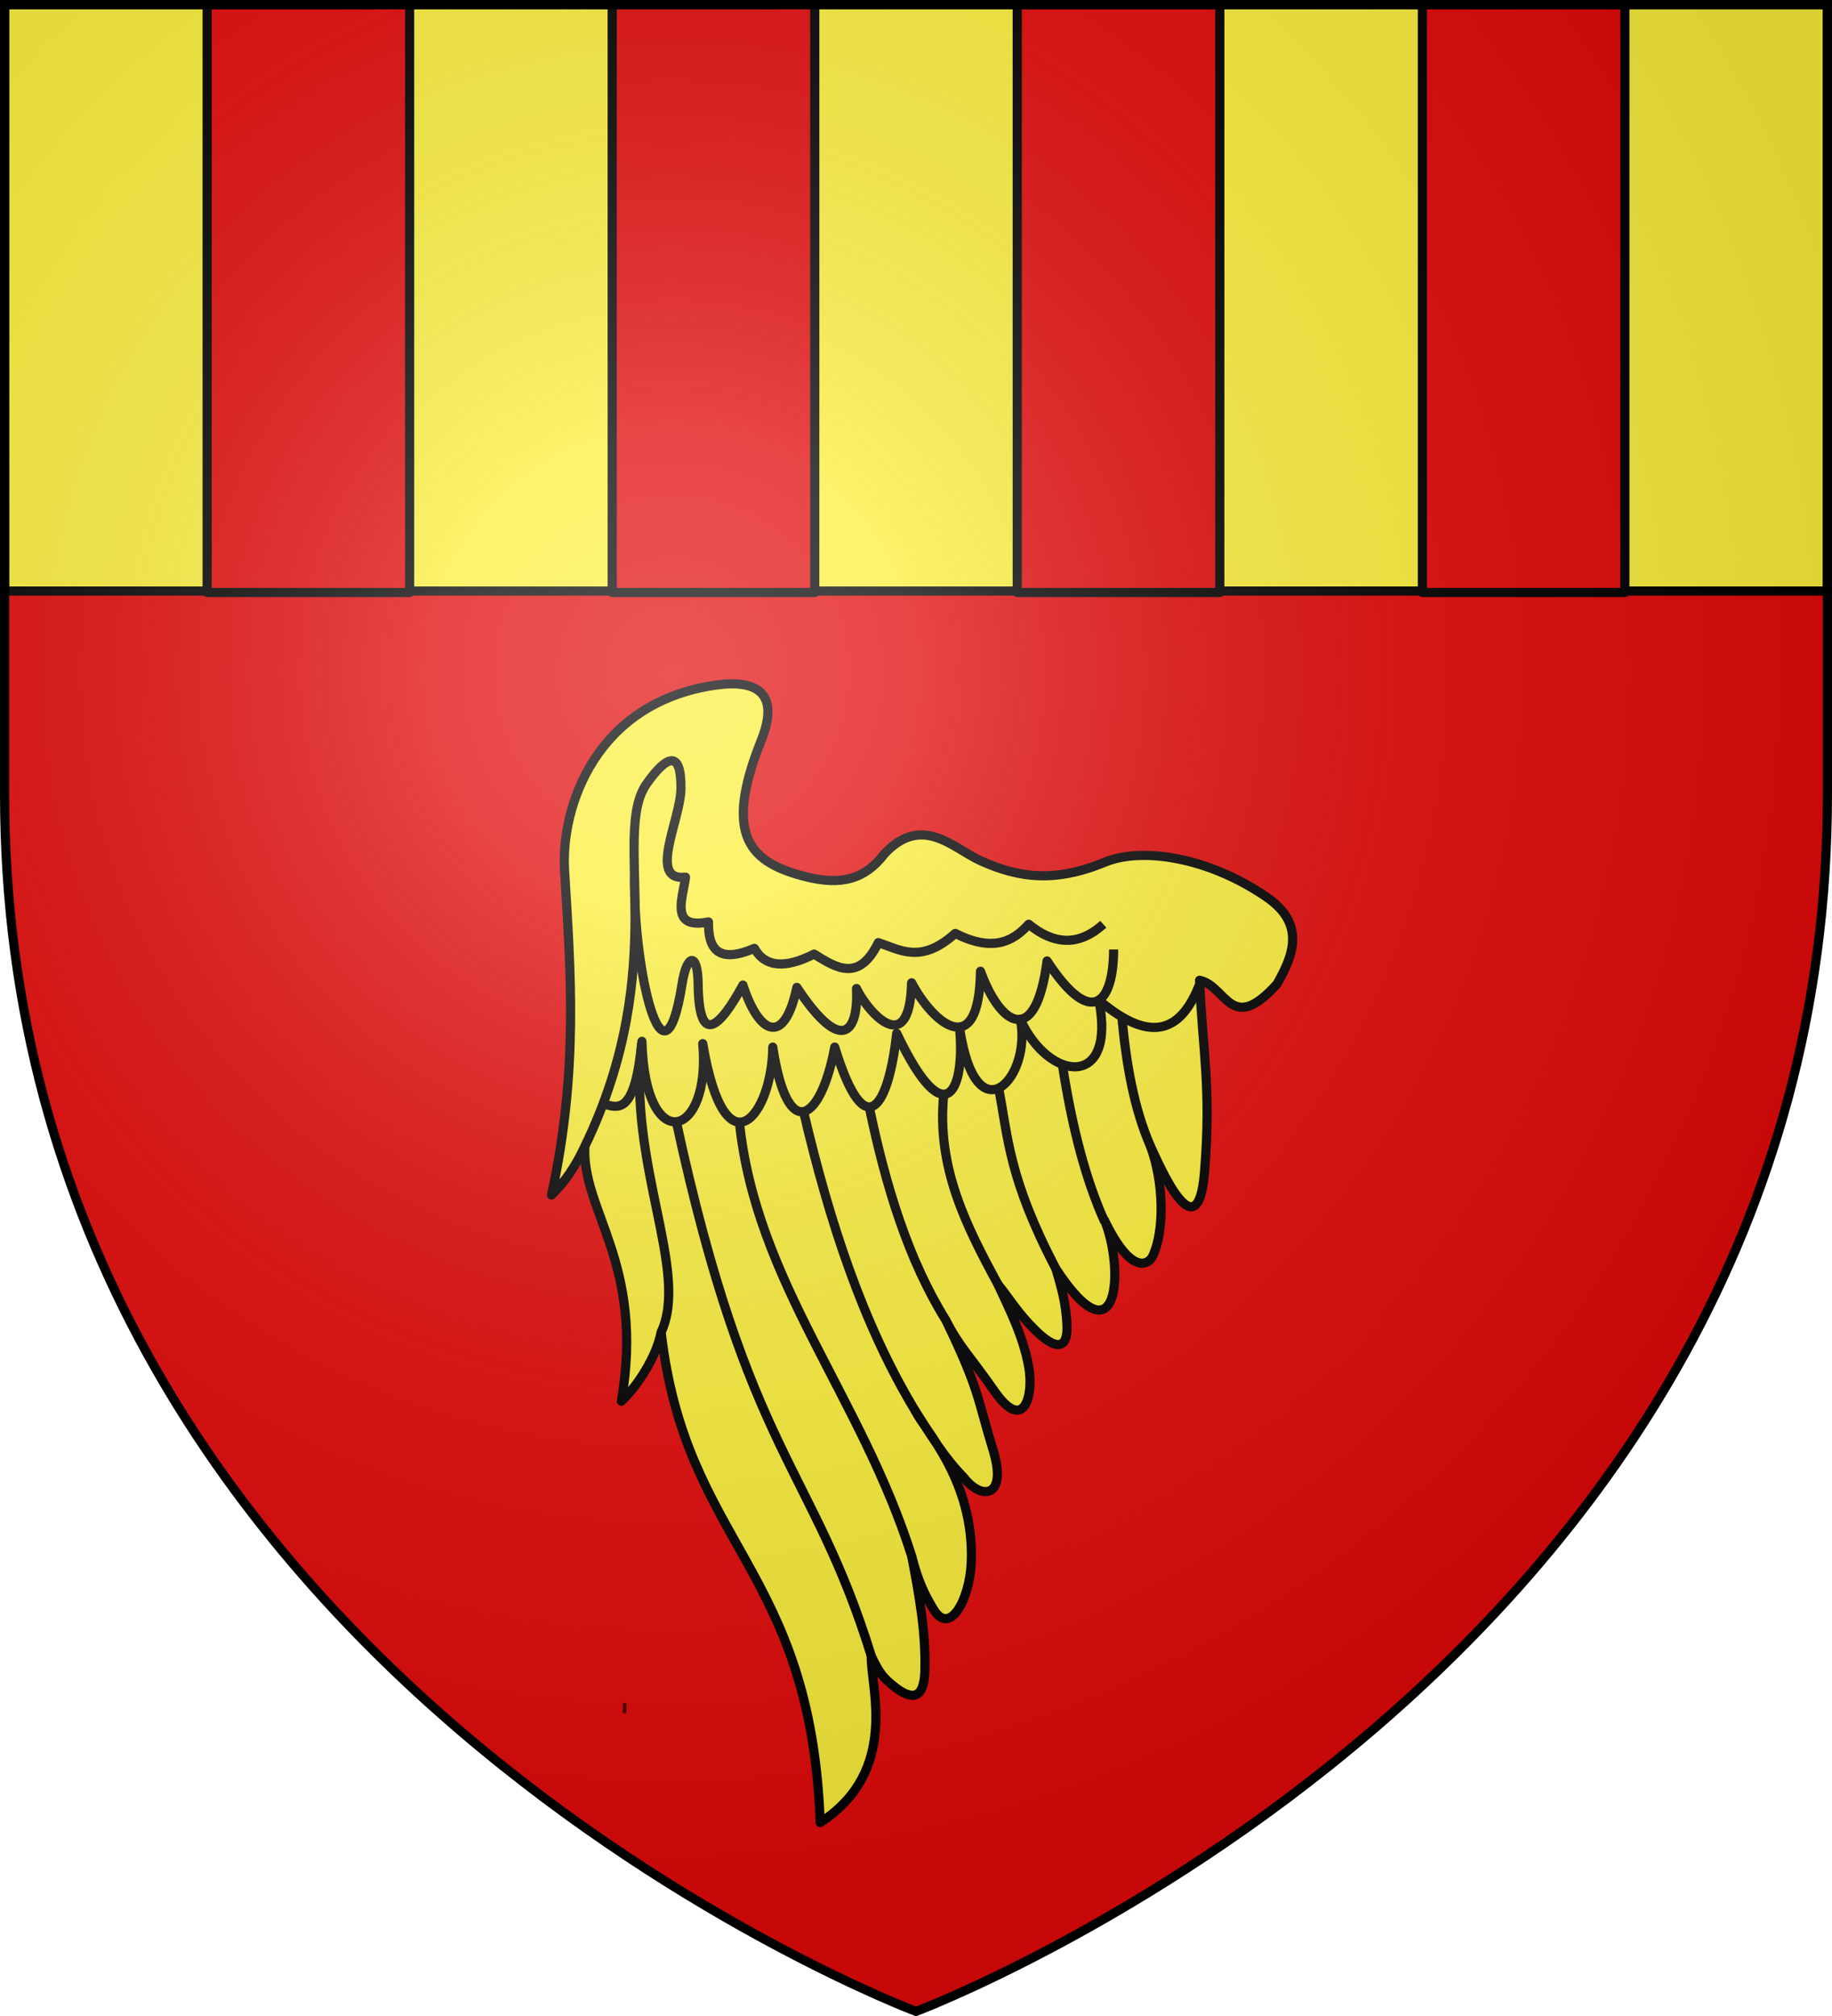 <svg xmlns="http://www.w3.org/2000/svg" xmlns:xlink="http://www.w3.org/1999/xlink" width="600" height="660" version="1.0"><defs><g id="c"><path id="b" d="M0 0v1h.5z" transform="rotate(18 3.157 -.5)"/><use xlink:href="#b" width="810" height="540" transform="scale(-1 1)"/></g><g id="d"><use xlink:href="#c" width="810" height="540" transform="rotate(72)"/><use xlink:href="#c" width="810" height="540" transform="rotate(144)"/></g><g id="g"><path id="f" d="M0 0v1h.5z" transform="rotate(18 3.157 -.5)"/><use xlink:href="#f" width="810" height="540" transform="scale(-1 1)"/></g><g id="h"><use xlink:href="#g" width="810" height="540" transform="rotate(72)"/><use xlink:href="#g" width="810" height="540" transform="rotate(144)"/></g><g id="j"><path id="i" d="M0 0v1h.5z" transform="rotate(18 3.157 -.5)"/><use xlink:href="#i" width="810" height="540" transform="scale(-1 1)"/></g><g id="k"><use xlink:href="#j" width="810" height="540" transform="rotate(72)"/><use xlink:href="#j" width="810" height="540" transform="rotate(144)"/></g><g id="n"><path id="m" d="M0 0v1h.5z" transform="rotate(18 3.157 -.5)"/><use xlink:href="#m" width="810" height="540" transform="scale(-1 1)"/></g><g id="o"><use xlink:href="#n" width="810" height="540" transform="rotate(72)"/><use xlink:href="#n" width="810" height="540" transform="rotate(144)"/></g><g id="r"><path id="q" d="M0 0v1h.5z" transform="rotate(18 3.157 -.5)"/><use xlink:href="#q" width="810" height="540" transform="scale(-1 1)"/></g><g id="s"><use xlink:href="#r" width="810" height="540" transform="rotate(72)"/><use xlink:href="#r" width="810" height="540" transform="rotate(144)"/></g><g id="v"><path id="u" d="M0 0v1h.5z" transform="rotate(18 3.157 -.5)"/><use xlink:href="#u" width="810" height="540" transform="scale(-1 1)"/></g><g id="w"><use xlink:href="#v" width="810" height="540" transform="rotate(72)"/><use xlink:href="#v" width="810" height="540" transform="rotate(144)"/></g><g id="y"><path id="x" d="M0 0v1h.5z" transform="rotate(18 3.157 -.5)"/><use xlink:href="#x" width="810" height="540" transform="scale(-1 1)"/></g><g id="z"><use xlink:href="#y" width="810" height="540" transform="rotate(72)"/><use xlink:href="#y" width="810" height="540" transform="rotate(144)"/></g><g id="C"><path id="B" d="M0 0v1h.5z" transform="rotate(18 3.157 -.5)"/><use xlink:href="#B" width="810" height="540" transform="scale(-1 1)"/></g><g id="D"><use xlink:href="#C" width="810" height="540" transform="rotate(72)"/><use xlink:href="#C" width="810" height="540" transform="rotate(144)"/></g><g id="G"><path id="F" d="M0 0v1h.5z" transform="rotate(18 3.157 -.5)"/><use xlink:href="#F" width="810" height="540" transform="scale(-1 1)"/></g><g id="H"><use xlink:href="#G" width="810" height="540" transform="rotate(72)"/><use xlink:href="#G" width="810" height="540" transform="rotate(144)"/></g><g id="J"><path id="I" d="M0 0v1h.5z" transform="rotate(18 3.157 -.5)"/><use xlink:href="#I" width="810" height="540" transform="scale(-1 1)"/></g><g id="K"><use xlink:href="#J" width="810" height="540" transform="rotate(72)"/><use xlink:href="#J" width="810" height="540" transform="rotate(144)"/></g><g id="N"><path id="M" d="M0 0v1h.5z" transform="rotate(18 3.157 -.5)"/><use xlink:href="#M" width="810" height="540" transform="scale(-1 1)"/></g><g id="O"><use xlink:href="#N" width="810" height="540" transform="rotate(72)"/><use xlink:href="#N" width="810" height="540" transform="rotate(144)"/></g><g id="Q"><path id="P" d="M0 0v1h.5z" transform="rotate(18 3.157 -.5)"/><use xlink:href="#P" width="810" height="540" transform="scale(-1 1)"/></g><g id="R"><use xlink:href="#Q" width="810" height="540" transform="rotate(72)"/><use xlink:href="#Q" width="810" height="540" transform="rotate(144)"/></g><g id="V"><path id="U" d="M0 0v1h.5z" transform="rotate(18 3.157 -.5)"/><use xlink:href="#U" width="810" height="540" transform="scale(-1 1)"/></g><g id="W"><use xlink:href="#V" width="810" height="540" transform="rotate(72)"/><use xlink:href="#V" width="810" height="540" transform="rotate(144)"/></g><g id="Y"><path id="X" d="M0 0v1h.5z" transform="rotate(18 3.157 -.5)"/><use xlink:href="#X" width="810" height="540" transform="scale(-1 1)"/></g><g id="Z"><use xlink:href="#Y" width="810" height="540" transform="rotate(72)"/><use xlink:href="#Y" width="810" height="540" transform="rotate(144)"/></g><g id="ac"><path id="ab" d="M0 0v1h.5z" transform="rotate(18 3.157 -.5)"/><use xlink:href="#ab" width="810" height="540" transform="scale(-1 1)"/></g><g id="ad"><use xlink:href="#ac" width="810" height="540" transform="rotate(72)"/><use xlink:href="#ac" width="810" height="540" transform="rotate(144)"/></g><g id="af"><path id="ae" d="M0 0v1h.5z" transform="rotate(18 3.157 -.5)"/><use xlink:href="#ae" width="810" height="540" transform="scale(-1 1)"/></g><g id="ag"><use xlink:href="#af" width="810" height="540" transform="rotate(72)"/><use xlink:href="#af" width="810" height="540" transform="rotate(144)"/></g><g id="ak"><path id="aj" d="M0 0v1h.5z" transform="rotate(18 3.157 -.5)"/><use xlink:href="#aj" width="810" height="540" transform="scale(-1 1)"/></g><g id="al"><use xlink:href="#ak" width="810" height="540" transform="rotate(72)"/><use xlink:href="#ak" width="810" height="540" transform="rotate(144)"/></g><g id="an"><path id="am" d="M0 0v1h.5z" transform="rotate(18 3.157 -.5)"/><use xlink:href="#am" width="810" height="540" transform="scale(-1 1)"/></g><g id="ao"><use xlink:href="#an" width="810" height="540" transform="rotate(72)"/><use xlink:href="#an" width="810" height="540" transform="rotate(144)"/></g><g id="aq"><path id="ap" d="M0 0v1h.5z" transform="rotate(18 3.157 -.5)"/><use xlink:href="#ap" width="810" height="540" transform="scale(-1 1)"/></g><g id="ar"><use xlink:href="#aq" width="810" height="540" transform="rotate(72)"/><use xlink:href="#aq" width="810" height="540" transform="rotate(144)"/></g><g id="at"><path id="as" d="M0 0v1h.5z" transform="rotate(18 3.157 -.5)"/><use xlink:href="#as" width="810" height="540" transform="scale(-1 1)"/></g><g id="au"><use xlink:href="#at" width="810" height="540" transform="rotate(72)"/><use xlink:href="#at" width="810" height="540" transform="rotate(144)"/></g><g id="aw"><path id="av" d="M0 0v1h.5z" transform="rotate(18 3.157 -.5)"/><use xlink:href="#av" width="810" height="540" transform="scale(-1 1)"/></g><g id="ax"><use xlink:href="#aw" width="810" height="540" transform="rotate(72)"/><use xlink:href="#aw" width="810" height="540" transform="rotate(144)"/></g><g id="az"><path id="ay" d="M0 0v1h.5z" transform="rotate(18 3.157 -.5)"/><use xlink:href="#ay" width="810" height="540" transform="scale(-1 1)"/></g><g id="aA"><use xlink:href="#az" width="810" height="540" transform="rotate(72)"/><use xlink:href="#az" width="810" height="540" transform="rotate(144)"/></g><g id="aC"><path id="aB" d="M0 0v1h.5z" transform="rotate(18 3.157 -.5)"/><use xlink:href="#aB" width="810" height="540" transform="scale(-1 1)"/></g><g id="aD"><use xlink:href="#aC" width="810" height="540" transform="rotate(72)"/><use xlink:href="#aC" width="810" height="540" transform="rotate(144)"/></g><g id="aF"><path id="aE" d="M0 0v1h.5z" transform="rotate(18 3.157 -.5)"/><use xlink:href="#aE" width="810" height="540" transform="scale(-1 1)"/></g><g id="aG"><use xlink:href="#aF" width="810" height="540" transform="rotate(72)"/><use xlink:href="#aF" width="810" height="540" transform="rotate(144)"/></g><g id="aI"><path id="aH" d="M0 0v1h.5z" transform="rotate(18 3.157 -.5)"/><use xlink:href="#aH" width="810" height="540" transform="scale(-1 1)"/></g><g id="aJ"><use xlink:href="#aI" width="810" height="540" transform="rotate(72)"/><use xlink:href="#aI" width="810" height="540" transform="rotate(144)"/></g><g id="aL"><path id="aK" d="M0 0v1h.5z" transform="rotate(18 3.157 -.5)"/><use xlink:href="#aK" width="810" height="540" transform="scale(-1 1)"/></g><g id="aM"><use xlink:href="#aL" width="810" height="540" transform="rotate(72)"/><use xlink:href="#aL" width="810" height="540" transform="rotate(144)"/></g><g id="aO"><path id="aN" d="M0 0v1h.5z" transform="rotate(18 3.157 -.5)"/><use xlink:href="#aN" width="810" height="540" transform="scale(-1 1)"/></g><g id="aP"><use xlink:href="#aO" width="810" height="540" transform="rotate(72)"/><use xlink:href="#aO" width="810" height="540" transform="rotate(144)"/></g><g id="aR"><path id="aQ" d="M0 0v1h.5z" transform="rotate(18 3.157 -.5)"/><use xlink:href="#aQ" width="810" height="540" transform="scale(-1 1)"/></g><g id="aV"><path id="aU" d="M0 0v1h.5z" transform="rotate(18 3.157 -.5)"/><use xlink:href="#aU" width="810" height="540" transform="scale(-1 1)"/></g><g id="aW"><use xlink:href="#aV" width="810" height="540" transform="rotate(72)"/><use xlink:href="#aV" width="810" height="540" transform="rotate(144)"/></g><g id="aY"><path id="aX" d="M0 0v1h.5z" transform="rotate(18 3.157 -.5)"/><use xlink:href="#aX" width="810" height="540" transform="scale(-1 1)"/></g><g id="aZ"><use xlink:href="#aY" width="810" height="540" transform="rotate(72)"/><use xlink:href="#aY" width="810" height="540" transform="rotate(144)"/></g><g id="bc"><path id="bb" d="M0 0v1h.5z" transform="rotate(18 3.157 -.5)"/><use xlink:href="#bb" width="810" height="540" transform="scale(-1 1)"/></g><g id="bd"><use xlink:href="#bc" width="810" height="540" transform="rotate(72)"/><use xlink:href="#bc" width="810" height="540" transform="rotate(144)"/></g><g id="bg"><path id="bf" d="M0 0v1h.5z" transform="rotate(18 3.157 -.5)"/><use xlink:href="#bf" width="810" height="540" transform="scale(-1 1)"/></g><g id="bh"><use xlink:href="#bg" width="810" height="540" transform="rotate(72)"/><use xlink:href="#bg" width="810" height="540" transform="rotate(144)"/></g><g id="bk"><path id="bj" d="M0 0v1h.5z" transform="rotate(18 3.157 -.5)"/><use xlink:href="#bj" width="810" height="540" transform="scale(-1 1)"/></g><g id="bl"><use xlink:href="#bk" width="810" height="540" transform="rotate(72)"/><use xlink:href="#bk" width="810" height="540" transform="rotate(144)"/></g><g id="bo"><path id="bn" d="M0 0v1h.5z" transform="rotate(18 3.157 -.5)"/><use xlink:href="#bn" width="810" height="540" transform="scale(-1 1)"/></g><g id="bp"><use xlink:href="#bo" width="810" height="540" transform="rotate(72)"/><use xlink:href="#bo" width="810" height="540" transform="rotate(144)"/></g><g id="br"><path id="bq" d="M0 0v1h.5z" transform="rotate(18 3.157 -.5)"/><use xlink:href="#bq" width="810" height="540" transform="scale(-1 1)"/></g><g id="bs"><use xlink:href="#br" width="810" height="540" transform="rotate(72)"/><use xlink:href="#br" width="810" height="540" transform="rotate(144)"/></g><g id="bv"><path id="bu" d="M0 0v1h.5z" transform="rotate(18 3.157 -.5)"/><use xlink:href="#bu" width="810" height="540" transform="scale(-1 1)"/></g><g id="bw"><use xlink:href="#bv" width="810" height="540" transform="rotate(72)"/><use xlink:href="#bv" width="810" height="540" transform="rotate(144)"/></g><g id="by"><path id="bx" d="M0 0v1h.5z" transform="rotate(18 3.157 -.5)"/><use xlink:href="#bx" width="810" height="540" transform="scale(-1 1)"/></g><g id="bz"><use xlink:href="#by" width="810" height="540" transform="rotate(72)"/><use xlink:href="#by" width="810" height="540" transform="rotate(144)"/></g><g id="bC"><path id="bB" d="M0 0v1h.5z" transform="rotate(18 3.157 -.5)"/><use xlink:href="#bB" width="810" height="540" transform="scale(-1 1)"/></g><g id="bD"><use xlink:href="#bC" width="810" height="540" transform="rotate(72)"/><use xlink:href="#bC" width="810" height="540" transform="rotate(144)"/></g><g id="bF"><path id="bE" d="M0 0v1h.5z" transform="rotate(18 3.157 -.5)"/><use xlink:href="#bE" width="810" height="540" transform="scale(-1 1)"/></g><g id="bG"><use xlink:href="#bF" width="810" height="540" transform="rotate(72)"/><use xlink:href="#bF" width="810" height="540" transform="rotate(144)"/></g><g id="bJ"><path id="bI" d="M0 0v1h.5z" transform="rotate(18 3.157 -.5)"/><use xlink:href="#bI" width="810" height="540" transform="scale(-1 1)"/></g><g id="bK"><use xlink:href="#bJ" width="810" height="540" transform="rotate(72)"/><use xlink:href="#bJ" width="810" height="540" transform="rotate(144)"/></g><g id="bM"><path id="bL" d="M0 0v1h.5z" transform="rotate(18 3.157 -.5)"/><use xlink:href="#bL" width="810" height="540" transform="scale(-1 1)"/></g><g id="bN"><use xlink:href="#bM" width="810" height="540" transform="rotate(72)"/><use xlink:href="#bM" width="810" height="540" transform="rotate(144)"/></g><g id="bQ"><path id="bP" d="M0 0v1h.5z" transform="rotate(18 3.157 -.5)"/><use xlink:href="#bP" width="810" height="540" transform="scale(-1 1)"/></g><g id="bR"><use xlink:href="#bQ" width="810" height="540" transform="rotate(72)"/><use xlink:href="#bQ" width="810" height="540" transform="rotate(144)"/></g><g id="bT"><path id="bS" d="M0 0v1h.5z" transform="rotate(18 3.157 -.5)"/><use xlink:href="#bS" width="810" height="540" transform="scale(-1 1)"/></g><g id="bU"><use xlink:href="#bT" width="810" height="540" transform="rotate(72)"/><use xlink:href="#bT" width="810" height="540" transform="rotate(144)"/></g><g id="bX"><path id="bW" d="M0 0v1h.5z" transform="rotate(18 3.157 -.5)"/><use xlink:href="#bW" width="810" height="540" transform="scale(-1 1)"/></g><g id="bY"><use xlink:href="#bX" width="810" height="540" transform="rotate(72)"/><use xlink:href="#bX" width="810" height="540" transform="rotate(144)"/></g><g id="ca"><path id="bZ" d="M0 0v1h.5z" transform="rotate(18 3.157 -.5)"/><use xlink:href="#bZ" width="810" height="540" transform="scale(-1 1)"/></g><g id="cb"><use xlink:href="#ca" width="810" height="540" transform="rotate(72)"/><use xlink:href="#ca" width="810" height="540" transform="rotate(144)"/></g><g id="ce"><path id="cd" d="M0 0v1h.5z" transform="rotate(18 3.157 -.5)"/><use xlink:href="#cd" width="810" height="540" transform="scale(-1 1)"/></g><g id="cf"><use xlink:href="#ce" width="810" height="540" transform="rotate(72)"/><use xlink:href="#ce" width="810" height="540" transform="rotate(144)"/></g><g id="ch"><path id="cg" d="M0 0v1h.5z" transform="rotate(18 3.157 -.5)"/><use xlink:href="#cg" width="810" height="540" transform="scale(-1 1)"/></g><g id="ci"><use xlink:href="#ch" width="810" height="540" transform="rotate(72)"/><use xlink:href="#ch" width="810" height="540" transform="rotate(144)"/></g><g id="cl"><path id="ck" d="M0 0v1h.5z" transform="rotate(18 3.157 -.5)"/><use xlink:href="#ck" width="810" height="540" transform="scale(-1 1)"/></g><g id="cm"><use xlink:href="#cl" width="810" height="540" transform="rotate(72)"/><use xlink:href="#cl" width="810" height="540" transform="rotate(144)"/></g><g id="cp"><path id="co" d="M0 0v1h.5z" transform="rotate(18 3.157 -.5)"/><use xlink:href="#co" width="810" height="540" transform="scale(-1 1)"/></g><g id="cq"><use xlink:href="#cp" width="810" height="540" transform="rotate(72)"/><use xlink:href="#cp" width="810" height="540" transform="rotate(144)"/></g><g id="ct"><path id="cs" d="M0 0v1h.5z" transform="rotate(18 3.157 -.5)"/><use xlink:href="#cs" width="810" height="540" transform="scale(-1 1)"/></g><g id="cu"><use xlink:href="#ct" width="810" height="540" transform="rotate(72)"/><use xlink:href="#ct" width="810" height="540" transform="rotate(144)"/></g><g id="cx"><path id="cw" d="M0 0v1h.5z" transform="rotate(18 3.157 -.5)"/><use xlink:href="#cw" width="810" height="540" transform="scale(-1 1)"/></g><g id="cy"><use xlink:href="#cx" width="810" height="540" transform="rotate(72)"/><use xlink:href="#cx" width="810" height="540" transform="rotate(144)"/></g><g id="cA"><path id="cz" d="M0 0v1h.5z" transform="rotate(18 3.157 -.5)"/><use xlink:href="#cz" width="810" height="540" transform="scale(-1 1)"/></g><g id="cB"><use xlink:href="#cA" width="810" height="540" transform="rotate(72)"/><use xlink:href="#cA" width="810" height="540" transform="rotate(144)"/></g><g id="cE"><path id="cD" d="M0 0v1h.5z" transform="rotate(18 3.157 -.5)"/><use xlink:href="#cD" width="810" height="540" transform="scale(-1 1)"/></g><g id="cF"><use xlink:href="#cE" width="810" height="540" transform="rotate(72)"/><use xlink:href="#cE" width="810" height="540" transform="rotate(144)"/></g><g id="cH"><path id="cG" d="M0 0v1h.5z" transform="rotate(18 3.157 -.5)"/><use xlink:href="#cG" width="810" height="540" transform="scale(-1 1)"/></g><g id="cI"><use xlink:href="#cH" width="810" height="540" transform="rotate(72)"/><use xlink:href="#cH" width="810" height="540" transform="rotate(144)"/></g><g id="cK"><path id="cJ" d="M0 0v1h.5z" transform="rotate(18 3.157 -.5)"/><use xlink:href="#cJ" width="810" height="540" transform="scale(-1 1)"/></g><g id="cL"><use xlink:href="#cK" width="810" height="540" transform="rotate(72)"/><use xlink:href="#cK" width="810" height="540" transform="rotate(144)"/></g><g id="cN"><path id="cM" d="M0 0v1h.5z" transform="rotate(18 3.157 -.5)"/><use xlink:href="#cM" width="810" height="540" transform="scale(-1 1)"/></g><g id="cO"><use xlink:href="#cN" width="810" height="540" transform="rotate(72)"/><use xlink:href="#cN" width="810" height="540" transform="rotate(144)"/></g><g id="cQ"><path id="cP" d="M0 0v1h.5z" transform="rotate(18 3.157 -.5)"/><use xlink:href="#cP" width="810" height="540" transform="scale(-1 1)"/></g><g id="cR"><use xlink:href="#cQ" width="810" height="540" transform="rotate(72)"/><use xlink:href="#cQ" width="810" height="540" transform="rotate(144)"/></g><g id="cT"><path id="cS" d="M0 0v1h.5z" transform="rotate(18 3.157 -.5)"/><use xlink:href="#cS" width="810" height="540" transform="scale(-1 1)"/></g><g id="cU"><use xlink:href="#cT" width="810" height="540" transform="rotate(72)"/><use xlink:href="#cT" width="810" height="540" transform="rotate(144)"/></g><g id="cW"><path id="cV" d="M0 0v1h.5z" transform="rotate(18 3.157 -.5)"/><use xlink:href="#cV" width="810" height="540" transform="scale(-1 1)"/></g><g id="cX"><use xlink:href="#cW" width="810" height="540" transform="rotate(72)"/><use xlink:href="#cW" width="810" height="540" transform="rotate(144)"/></g><g id="dc"><path d="m0-1-.309.951.476.155z"/><use xlink:href="#db" width="810" height="540" transform="scale(-1 1)"/></g><g id="dd"><use xlink:href="#dc" width="810" height="540" transform="rotate(72)"/><use xlink:href="#dc" width="810" height="540" transform="rotate(144)"/></g><g id="df"><path id="de" d="M0 0v1h.5z" transform="rotate(18 3.157 -.5)"/><use xlink:href="#de" width="810" height="540" transform="scale(-1 1)"/></g><g id="dg"><use xlink:href="#df" width="810" height="540" transform="rotate(72)"/><use xlink:href="#df" width="810" height="540" transform="rotate(144)"/></g><g id="cZ"><path id="dh" d="M0 0v1h.5z" transform="rotate(18 3.157 -.5)"/><use xlink:href="#dh" width="810" height="540" transform="scale(-1 1)"/></g><g id="di"><use xlink:href="#cZ" width="810" height="540" transform="rotate(72)"/><use xlink:href="#cZ" width="810" height="540" transform="rotate(144)"/></g><g id="dk"><path id="dj" d="M0 0v1h.5z" transform="rotate(18 3.157 -.5)"/><use xlink:href="#dj" width="810" height="540" transform="scale(-1 1)"/></g><g id="aS"><use xlink:href="#dk" width="810" height="540" transform="rotate(72)"/><use xlink:href="#dk" width="810" height="540" transform="rotate(144)"/></g><g id="dm"><path id="db" d="M0 0v1h.5z" transform="rotate(18 3.157 -.5)"/><use xlink:href="#db" width="810" height="540" transform="scale(-1 1)"/></g><g id="da"><use xlink:href="#dm" width="810" height="540" transform="rotate(72)"/><use xlink:href="#dm" width="810" height="540" transform="rotate(144)"/></g><path id="do" d="M-298.5-298.5h597V-40C298.5 246.31 0 358.5 0 358.5S-298.5 246.31-298.5-40z"/><path id="e" d="M2.922 27.673c0-5.952 2.317-9.844 5.579-11.013 1.448-.519 3.307-.273 5.018 1.447 2.119 2.129 2.736 7.993-3.483 9.121.658-.956.619-3.081-.714-3.787-.99-.524-2.113-.253-2.676.123-.824.552-1.729 2.106-1.679 4.108z"/><path id="l" d="M2.922 27.673c0-5.952 2.317-9.844 5.579-11.013 1.448-.519 3.307-.273 5.018 1.447 2.119 2.129 2.736 7.993-3.483 9.121.658-.956.619-3.081-.714-3.787-.99-.524-2.113-.253-2.676.123-.824.552-1.729 2.106-1.679 4.108z"/><path id="p" d="M2.922 27.673c0-5.952 2.317-9.844 5.579-11.013 1.448-.519 3.307-.273 5.018 1.447 2.119 2.129 2.736 7.993-3.483 9.121.658-.956.619-3.081-.714-3.787-.99-.524-2.113-.253-2.676.123-.824.552-1.729 2.106-1.679 4.108z"/><path id="t" d="M2.922 27.673c0-5.952 2.317-9.844 5.579-11.013 1.448-.519 3.307-.273 5.018 1.447 2.119 2.129 2.736 7.993-3.483 9.121.658-.956.619-3.081-.714-3.787-.99-.524-2.113-.253-2.676.123-.824.552-1.729 2.106-1.679 4.108z"/><path id="A" d="m-267.374-6.853-4.849 23.83-4.848-23.83v-44.741h-25.213v14.546h-9.698v-14.546h-14.546v-9.697h14.546v-14.546h9.698v14.546h25.213v-25.213h-14.546v-9.698h14.546v-14.546h9.697v14.546h14.546v9.698h-14.546v25.213h25.213v-14.546h9.698v14.546h14.546v9.697h-14.546v14.546h-9.698v-14.546h-25.213v44.741z" style="fill:#fcef3c;fill-opacity:1;stroke:#000;stroke-width:3.807;stroke-miterlimit:4;stroke-dasharray:none;stroke-opacity:1;display:inline"/><path id="E" d="M2.922 27.673c0-5.952 2.317-9.844 5.579-11.013 1.448-.519 3.307-.273 5.018 1.447 2.119 2.129 2.736 7.993-3.483 9.121.658-.956.619-3.081-.714-3.787-.99-.524-2.113-.253-2.676.123-.824.552-1.729 2.106-1.679 4.108z"/><path id="L" d="M2.922 27.673c0-5.952 2.317-9.844 5.579-11.013 1.448-.519 3.307-.273 5.018 1.447 2.119 2.129 2.736 7.993-3.483 9.121.658-.956.619-3.081-.714-3.787-.99-.524-2.113-.253-2.676.123-.824.552-1.729 2.106-1.679 4.108z"/><path id="S" d="M2.922 27.673c0-5.952 2.317-9.844 5.579-11.013 1.448-.519 3.307-.273 5.018 1.447 2.119 2.129 2.736 7.993-3.483 9.121.658-.956.619-3.081-.714-3.787-.99-.524-2.113-.253-2.676.123-.824.552-1.729 2.106-1.679 4.108z"/><path id="T" d="M2.922 27.673c0-5.952 2.317-9.844 5.579-11.013 1.448-.519 3.307-.273 5.018 1.447 2.119 2.129 2.736 7.993-3.483 9.121.658-.956.619-3.081-.714-3.787-.99-.524-2.113-.253-2.676.123-.824.552-1.729 2.106-1.679 4.108z"/><path id="aa" d="M2.922 27.673c0-5.952 2.317-9.844 5.579-11.013 1.448-.519 3.307-.273 5.018 1.447 2.119 2.129 2.736 7.993-3.483 9.121.658-.956.619-3.081-.714-3.787-.99-.524-2.113-.253-2.676.123-.824.552-1.729 2.106-1.679 4.108z"/><path id="ah" d="M2.922 27.673c0-5.952 2.317-9.844 5.579-11.013 1.448-.519 3.307-.273 5.018 1.447 2.119 2.129 2.736 7.993-3.483 9.121.658-.956.619-3.081-.714-3.787-.99-.524-2.113-.253-2.676.123-.824.552-1.729 2.106-1.679 4.108z"/><path id="ai" d="M2.922 27.673c0-5.952 2.317-9.844 5.579-11.013 1.448-.519 3.307-.273 5.018 1.447 2.119 2.129 2.736 7.993-3.483 9.121.658-.956.619-3.081-.714-3.787-.99-.524-2.113-.253-2.676.123-.824.552-1.729 2.106-1.679 4.108z"/><path id="aT" d="M2.922 27.673c0-5.952 2.317-9.844 5.579-11.013 1.448-.519 3.307-.273 5.018 1.447 2.119 2.129 2.736 7.993-3.483 9.121.658-.956.619-3.081-.714-3.787-.99-.524-2.113-.253-2.676.123-.824.552-1.729 2.106-1.679 4.108z"/><path id="ba" d="M2.922 27.673c0-5.952 2.317-9.844 5.579-11.013 1.448-.519 3.307-.273 5.018 1.447 2.119 2.129 2.736 7.993-3.483 9.121.658-.956.619-3.081-.714-3.787-.99-.524-2.113-.253-2.676.123-.824.552-1.729 2.106-1.679 4.108z"/><path id="be" d="M2.922 27.673c0-5.952 2.317-9.844 5.579-11.013 1.448-.519 3.307-.273 5.018 1.447 2.119 2.129 2.736 7.993-3.483 9.121.658-.956.619-3.081-.714-3.787-.99-.524-2.113-.253-2.676.123-.824.552-1.729 2.106-1.679 4.108z"/><path id="bi" d="M2.922 27.673c0-5.952 2.317-9.844 5.579-11.013 1.448-.519 3.307-.273 5.018 1.447 2.119 2.129 2.736 7.993-3.483 9.121.658-.956.619-3.081-.714-3.787-.99-.524-2.113-.253-2.676.123-.824.552-1.729 2.106-1.679 4.108z"/><path id="bm" d="M2.922 27.673c0-5.952 2.317-9.844 5.579-11.013 1.448-.519 3.307-.273 5.018 1.447 2.119 2.129 2.736 7.993-3.483 9.121.658-.956.619-3.081-.714-3.787-.99-.524-2.113-.253-2.676.123-.824.552-1.729 2.106-1.679 4.108z"/><path id="bt" d="M2.922 27.673c0-5.952 2.317-9.844 5.579-11.013 1.448-.519 3.307-.273 5.018 1.447 2.119 2.129 2.736 7.993-3.483 9.121.658-.956.619-3.081-.714-3.787-.99-.524-2.113-.253-2.676.123-.824.552-1.729 2.106-1.679 4.108z"/><path id="bA" d="M2.922 27.673c0-5.952 2.317-9.844 5.579-11.013 1.448-.519 3.307-.273 5.018 1.447 2.119 2.129 2.736 7.993-3.483 9.121.658-.956.619-3.081-.714-3.787-.99-.524-2.113-.253-2.676.123-.824.552-1.729 2.106-1.679 4.108z"/><path id="bH" d="M2.922 27.673c0-5.952 2.317-9.844 5.579-11.013 1.448-.519 3.307-.273 5.018 1.447 2.119 2.129 2.736 7.993-3.483 9.121.658-.956.619-3.081-.714-3.787-.99-.524-2.113-.253-2.676.123-.824.552-1.729 2.106-1.679 4.108z"/><path id="bO" d="M2.922 27.673c0-5.952 2.317-9.844 5.579-11.013 1.448-.519 3.307-.273 5.018 1.447 2.119 2.129 2.736 7.993-3.483 9.121.658-.956.619-3.081-.714-3.787-.99-.524-2.113-.253-2.676.123-.824.552-1.729 2.106-1.679 4.108z"/><path id="bV" d="M2.922 27.673c0-5.952 2.317-9.844 5.579-11.013 1.448-.519 3.307-.273 5.018 1.447 2.119 2.129 2.736 7.993-3.483 9.121.658-.956.619-3.081-.714-3.787-.99-.524-2.113-.253-2.676.123-.824.552-1.729 2.106-1.679 4.108z"/><path id="cc" d="M2.922 27.673c0-5.952 2.317-9.844 5.579-11.013 1.448-.519 3.307-.273 5.018 1.447 2.119 2.129 2.736 7.993-3.483 9.121.658-.956.619-3.081-.714-3.787-.99-.524-2.113-.253-2.676.123-.824.552-1.729 2.106-1.679 4.108z"/><path id="cj" d="M2.922 27.673c0-5.952 2.317-9.844 5.579-11.013 1.448-.519 3.307-.273 5.018 1.447 2.119 2.129 2.736 7.993-3.483 9.121.658-.956.619-3.081-.714-3.787-.99-.524-2.113-.253-2.676.123-.824.552-1.729 2.106-1.679 4.108z"/><path id="cn" d="M2.922 27.673c0-5.952 2.317-9.844 5.579-11.013 1.448-.519 3.307-.273 5.018 1.447 2.119 2.129 2.736 7.993-3.483 9.121.658-.956.619-3.081-.714-3.787-.99-.524-2.113-.253-2.676.123-.824.552-1.729 2.106-1.679 4.108z"/><path id="cr" d="M2.922 27.673c0-5.952 2.317-9.844 5.579-11.013 1.448-.519 3.307-.273 5.018 1.447 2.119 2.129 2.736 7.993-3.483 9.121.658-.956.619-3.081-.714-3.787-.99-.524-2.113-.253-2.676.123-.824.552-1.729 2.106-1.679 4.108z"/><path id="cv" d="M2.922 27.673c0-5.952 2.317-9.844 5.579-11.013 1.448-.519 3.307-.273 5.018 1.447 2.119 2.129 2.736 7.993-3.483 9.121.658-.956.619-3.081-.714-3.787-.99-.524-2.113-.253-2.676.123-.824.552-1.729 2.106-1.679 4.108z"/><path id="cC" d="M2.922 27.673c0-5.952 2.317-9.844 5.579-11.013 1.448-.519 3.307-.273 5.018 1.447 2.119 2.129 2.736 7.993-3.483 9.121.658-.956.619-3.081-.714-3.787-.99-.524-2.113-.253-2.676.123-.824.552-1.729 2.106-1.679 4.108z"/><path id="cY" d="M0 0v1h.5z" transform="rotate(18 3.157 -.5)"/><path id="dl" d="M2.922 27.673c0-5.952 2.317-9.844 5.579-11.013 1.448-.519 3.307-.273 5.018 1.447 2.119 2.129 2.736 7.993-3.483 9.121.658-.956.619-3.081-.714-3.787-.99-.524-2.113-.253-2.676.123-.824.552-1.729 2.106-1.679 4.108z"/><radialGradient id="dn" cx="-80" cy="-80" r="405" gradientUnits="userSpaceOnUse"><stop offset="0" style="stop-color:#fff;stop-opacity:.31"/><stop offset=".19" style="stop-color:#fff;stop-opacity:.25"/><stop offset=".6" style="stop-color:#6b6b6b;stop-opacity:.125"/><stop offset="1" style="stop-color:#000;stop-opacity:.125"/></radialGradient></defs><g transform="translate(300 300)"><use xlink:href="#do" width="600" height="660" style="fill:#e20909"/><path d="M-298.5-298.5h597v192h-597z" style="fill:#fcef3c;fill-opacity:1;fill-rule:nonzero;stroke:#000;stroke-width:3;stroke-opacity:1"/><path d="M-232.156-298.5v192.469h66.312V-298.5zm132.656 0v192.469h66.344V-298.5zm132.656 0v192.469H99.5V-298.5zm132.688 0v192.469h66.312V-298.5z" style="fill:#e20909;fill-opacity:1;fill-rule:nonzero;stroke:#000;stroke-width:3;stroke-linecap:butt;stroke-linejoin:round;stroke-miterlimit:4;stroke-dasharray:none;stroke-dashoffset:0;stroke-opacity:1"/><path d="M-95.745 281.381v-4.679h0z" style="opacity:.615;fill:#fcef3c;fill-opacity:.991;fill-rule:evenodd;stroke:#000;stroke-width:2.5;stroke-linecap:round;stroke-linejoin:round;stroke-miterlimit:4;stroke-dasharray:none;stroke-dashoffset:0;stroke-opacity:1" transform="matrix(.5 0 0 .5 -96.612 533.12)"/><path d="M-95.745 281.381v-4.679h0z" style="opacity:.615;fill:#fcef3c;fill-opacity:.991;fill-rule:evenodd;stroke:#000;stroke-width:2.5;stroke-linecap:round;stroke-linejoin:round;stroke-miterlimit:4;stroke-dasharray:none;stroke-dashoffset:0;stroke-opacity:1" transform="matrix(.5 0 0 .5 -47.557 119.725)"/><path d="M-95.745 281.381v-4.679h0z" style="opacity:.615;fill:#fcef3c;fill-opacity:.991;fill-rule:evenodd;stroke:#000;stroke-width:2.5;stroke-linecap:round;stroke-linejoin:round;stroke-miterlimit:4;stroke-dasharray:none;stroke-dashoffset:0;stroke-opacity:1" transform="translate(-63.449 1430.828)"/><path d="M-95.745 281.381v-4.679h0z" style="opacity:.615;fill:#fcef3c;fill-opacity:.991;fill-rule:evenodd;stroke:#000;stroke-width:2.5;stroke-linecap:round;stroke-linejoin:round;stroke-miterlimit:4;stroke-dasharray:none;stroke-dashoffset:0;stroke-opacity:1" transform="translate(34.663 604.038)"/><use xlink:href="#dp" width="600" height="660" transform="scale(1 -1)rotate(60 1496.12 23.153)"/><use xlink:href="#dq" width="600" height="660" transform="rotate(180 494.341 545.087)"/></g><path d="M99.527 20.916c.91 22.659 3.925 35.05 1.595 62.991-2.266 27.166-15.059-3.091-17.675-8.638 4.359 11.666 4.648 27.61.752 35.911-1.307 2.785-6.967 6.617-15.769-11.591 6.394 15.561 4.86 47.455-15.947 15.814 1.434 5.095 3.317 10.599 3.62 18.778.216 5.86-2.211 9.337-10.398 1.289-5.751-5.655-8.267-10.129-12.226-15.017 4.064 8.738 8.382 17.356 10.1 27.11 1.655 9.392-1.581 21.685-11.163 7.974-8.563-12.255-11.579-14.65-15.947-23.257 11.112 23.04 10.253 25.59 15.416 42.393 4.88 15.887-3.944 16.481-9.569 9.037-6.645-6.763-11.042-14.275-15.814-21.662 2.946 6.1 19.379 22.868 18.238 49.555-.517 12.09-7.061 24.117-12.36 15.245-2.698-4.514-4.835-8.537-7.074-17.091 2.315 12.179 4.6 24.338 4.253 37.21-.26 9.65-4.452 9.752-10.366 4.917-3.264-2.669-4.43-3.935-7.176-9.701-.504 9.23 9.607 37.477-16.745 54.486-3.11-83.835-44.025-90.697-52.094-160.535-1.556 8.19-7.966 17.904-13.023 22.592 7.752-45.194-13.037-62.097-11.96-83.457-2.946 6.346-6.535 11.727-10.898 15.947 8.88-40.91 6.24-73.355 4.253-106.314-1.243-20.602 10.085-54.93 49.436-60.599 13.34-1.921 21.265 2.38 14.942 18.182-12.67 31.663-3.284 39.91 14.386 44.48 11.696 3.023 19.608.953 25.955-7.378 12.327-13.275 22.615-1.873 31.363 2.126 12.615 5.766 24.585 7.307 40.931.531 11.761-4.875 33.489-1.888 52.891 11.43 12.942 8.882 8.694 19.214 3.456 28.438-15.21 16.925-16.468.764-25.383-1.196z" style="fill:#fcef3c;fill-opacity:1;fill-rule:nonzero;stroke:#000;stroke-width:3;stroke-linecap:butt;stroke-linejoin:round;stroke-miterlimit:4;stroke-dasharray:none;stroke-dashoffset:0;stroke-opacity:1" transform="translate(293.35 300)"/><path d="M67.986 2.574c-8.144 7.38-16.288 6.646-24.432 0-5.212 5.814-11.883 9.126-24.056 3.008C8.33 15.6 1.643 11.052-5.686 8.589c-6.362 13.025-13.709 8.33-21.049 3.758-9.503 4.851-16.056 4.295-19.545-1.88-11.832 5.076-15.183.257-15.036-8.644-12.679 2.512-8.488-7.45-7.517-14.66-12.455 1.453-1.612-18.804-1.504-28.942.14-12.972-4.639-10.906-11.171-1.729-11.768 16.532 8.254 59.76-20.297 118.777" style="fill:none;fill-opacity:1;fill-rule:nonzero;stroke:#000;stroke-width:3;stroke-linecap:butt;stroke-linejoin:round;stroke-miterlimit:4;stroke-dasharray:none;stroke-dashoffset:0;stroke-opacity:1" transform="translate(293.35 300)"/><path d="M71.37 10.844c-.022 17.18-6.944 26.492-21.802 3.759-3.587 27.944-14.977 21.99-21.8 3.382C27.313 47.9 12.23 35.07 5.214 21.745c-.682 25.511-14.554 9.262-18.042 1.879.642 13.825-4.448 22.432-19.546-.376-4.11 19.42-12.364 15.52-17.666-.752C-57.2 35.64-64.47 43.63-64.7 22.12c-.11-10.413-3.67-10.05-5.262 0-6.232 39.363-15.984-5.93-15.573-34.593" style="fill:none;fill-opacity:1;fill-rule:nonzero;stroke:#000;stroke-width:3;stroke-linecap:butt;stroke-linejoin:round;stroke-miterlimit:4;stroke-dasharray:none;stroke-dashoffset:0;stroke-opacity:1" transform="translate(293.35 300)"/><path d="M-95.815 61.335c5.208 1.64 10.425 3.367 12.699-20.421 1.004 38.037 22.73 31.858 19.921.752 7.368 43.631 22.787 23.176 22.929 1.127 4.954 32.45 15.965 23.65 20.297 0C-9.786 76.042-2.26 61.8.328 38.283c16.502 34.701 22.53 17.592 20.552-2.06 5.327 36.783 23.815 16.591 19.943-2.5C50.097 54.24 72.36 56.648 66.537 27.42c17.758 15.096 27.271 9.58 33.041-5.295" style="fill:none;fill-opacity:1;fill-rule:nonzero;stroke:#000;stroke-width:3;stroke-linecap:butt;stroke-linejoin:round;stroke-miterlimit:4;stroke-dasharray:none;stroke-dashoffset:0;stroke-opacity:1" transform="translate(293.35 300)"/><path d="M-76.822 136.134c9.362-19.993-11.013-55.063-6.371-94.435M-7.983 242.183C-27.138 180.148-48.172 176.5-71.84 67.233M5.367 209.841c-16.596-52.753-51.128-90.028-56.554-142.473M6.502 162.048C-10.878 133.34-21.78 99.593-30.18 63.9M16.469 132.28C4.089 112.41-3.277 88.243-8.671 62.386M33.48 120.453c-10.333-19.038-20.172-38.267-17.74-62.214M52.483 115.403c-15.512-29.69-15.608-42.779-18.77-59.168M68.43 99.92c-6.157-13.558-10.696-30.89-13.847-51.463M83.447 75.27c-5.425-12.396-7.942-26.972-9.378-42.36" style="fill:none;fill-opacity:1;fill-rule:nonzero;stroke:#000;stroke-width:3;stroke-linecap:butt;stroke-linejoin:round;stroke-miterlimit:4;stroke-dasharray:none;stroke-dashoffset:0;stroke-opacity:1" transform="translate(293.35 300)"/><use xlink:href="#do" width="600" height="660" style="fill:url(#dn)" transform="translate(300 300)"/><use xlink:href="#do" width="600" height="660" style="fill:none;stroke:#000;stroke-width:3" transform="translate(300 300)"/></svg>